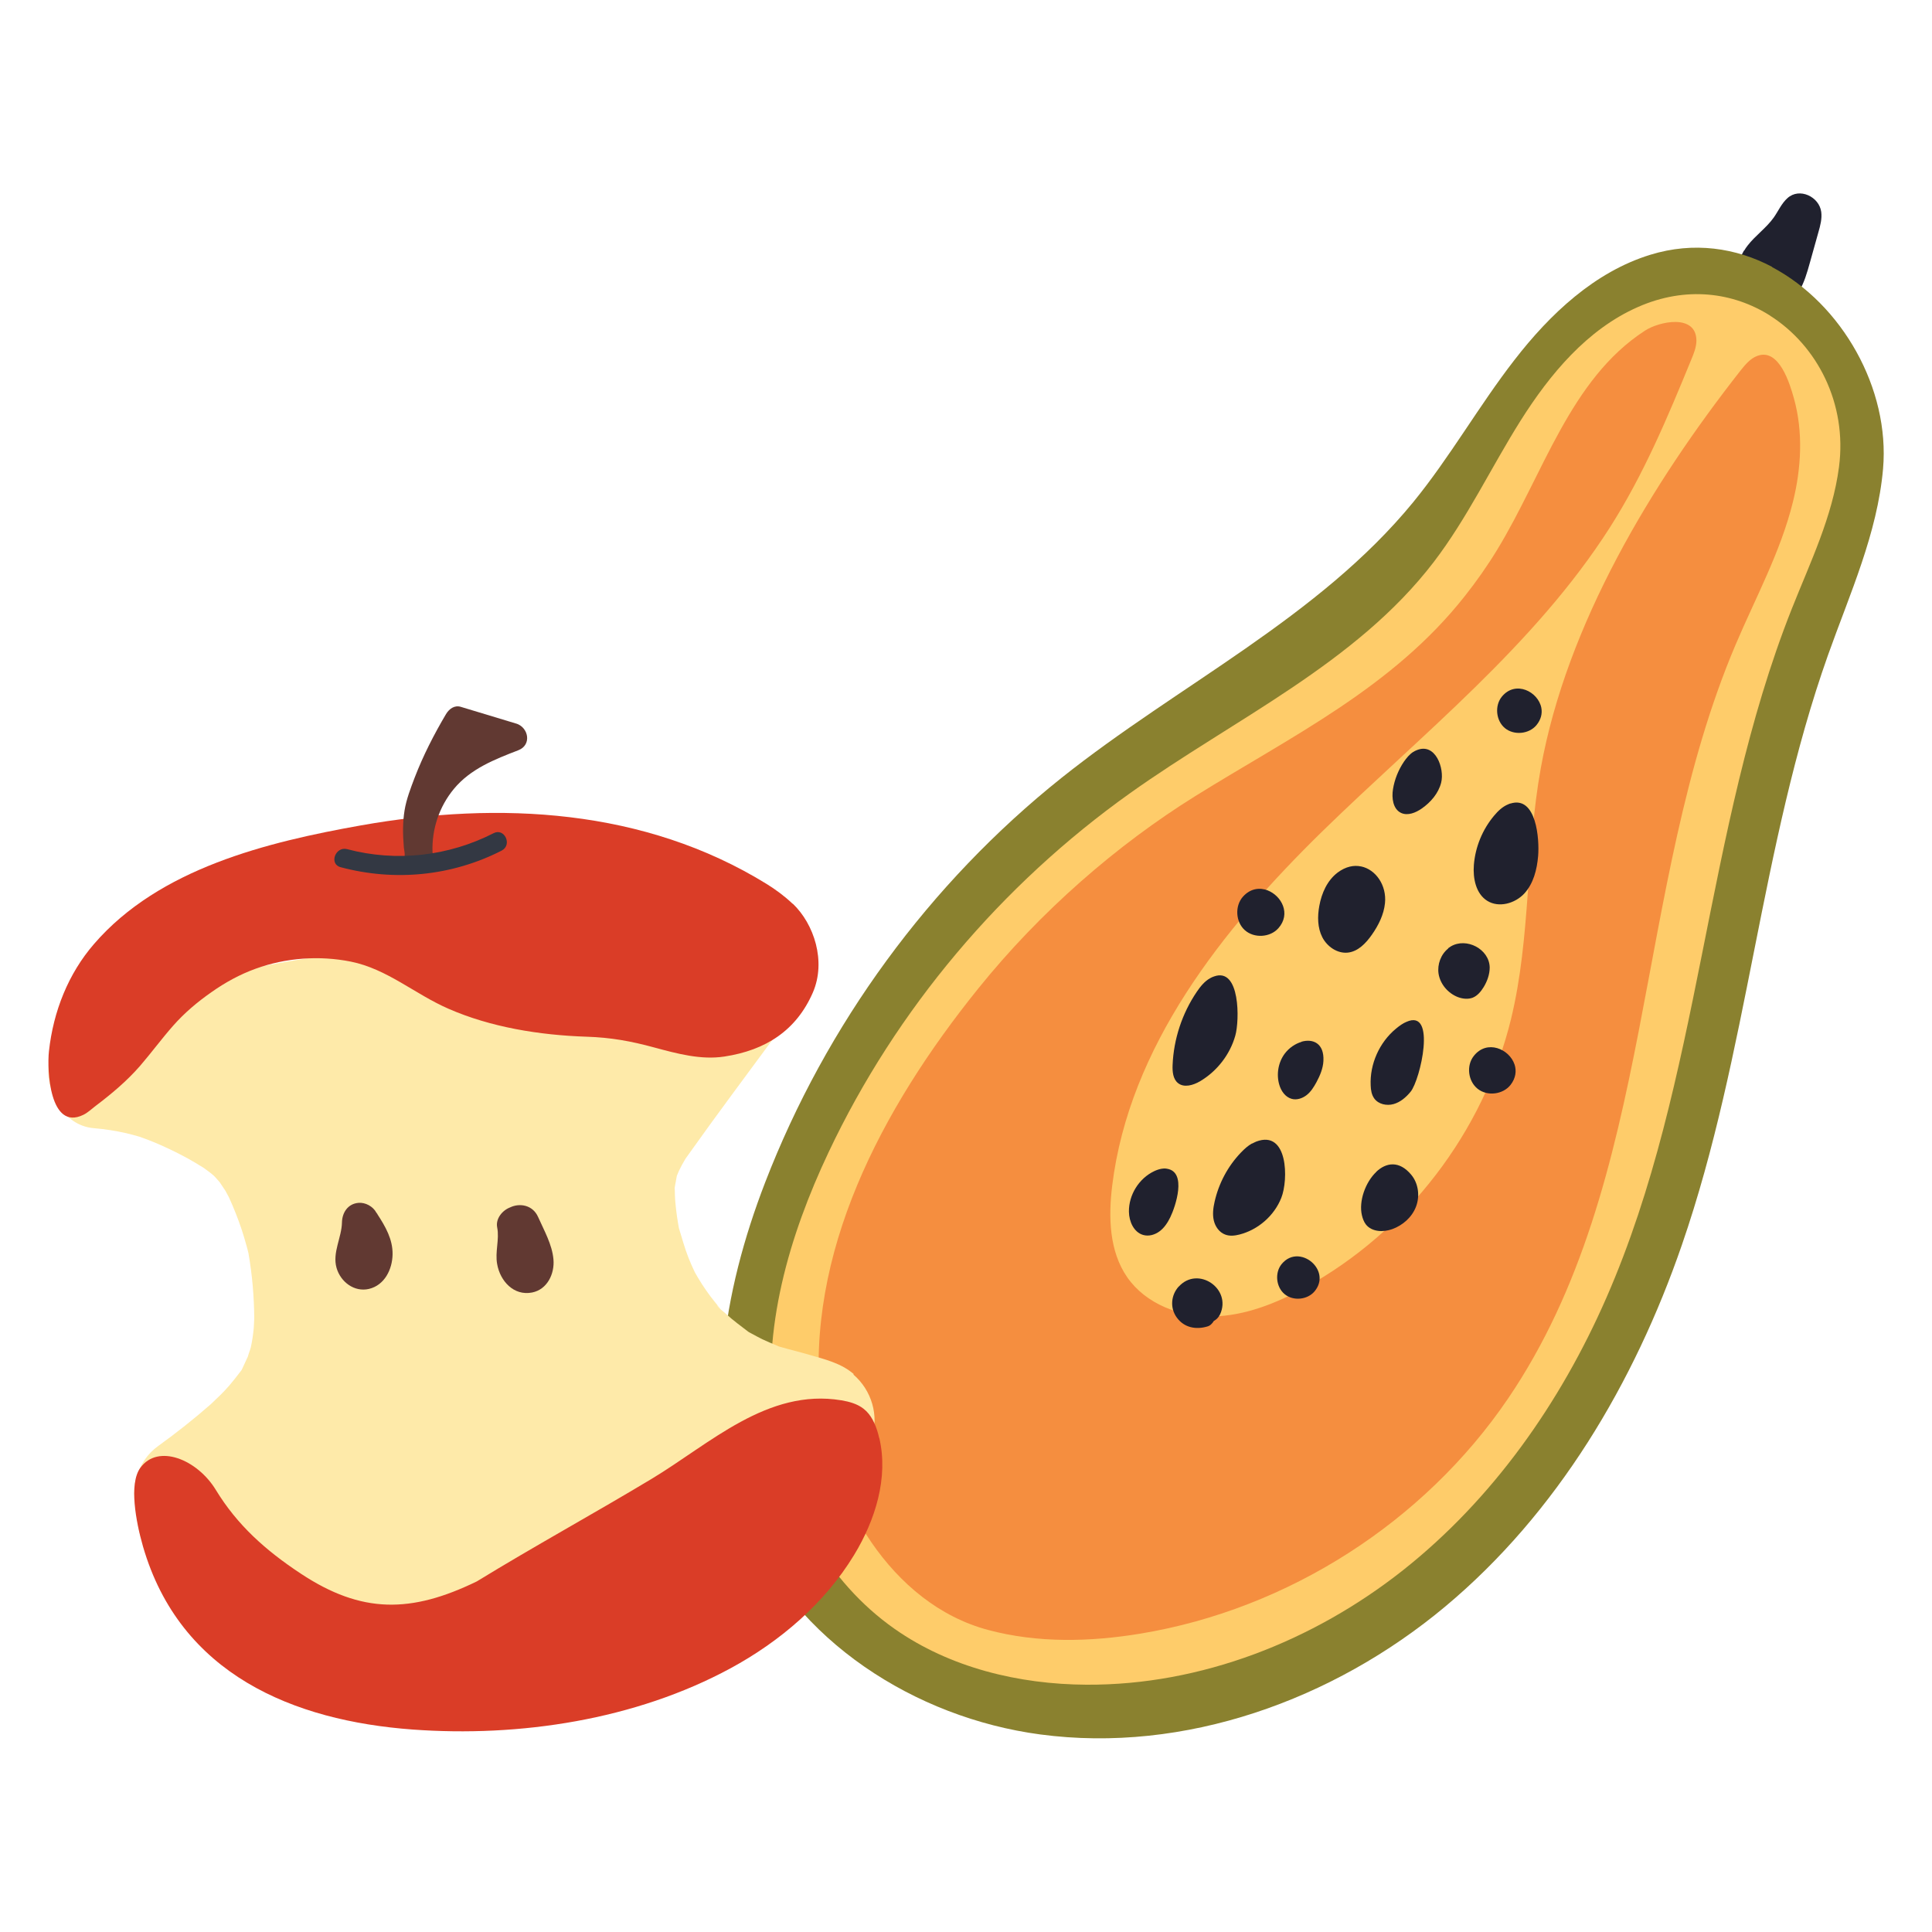 <?xml version="1.0" encoding="UTF-8"?><svg id="Layer_2" xmlns="http://www.w3.org/2000/svg" viewBox="0 0 150 150"><defs><style>.cls-1{fill:none;}.cls-2{fill:#333843;}.cls-3{fill:#f58e3f;}.cls-4{fill:#da3d27;}.cls-5{fill:#20212e;}.cls-6{fill:#8a812f;}.cls-7{fill:#fecc6a;}.cls-8{fill:#613932;}.cls-9{fill:#feeaa9;}</style></defs><g id="Layer_2-2"><rect class="cls-1" x="0" width="150" height="150"/><path class="cls-5" d="M135.41,19.47c.08-.14.17-.27.27-.4.61-.79,1.46-1.37,2.04-2.19.35-.5.6-1.09,1.06-1.5.93-.84,2.46-.11,2.62,1.07.07.53-.07,1.06-.22,1.58-.22.79-.44,1.58-.66,2.36-.22.78-.44,1.58-.87,2.27-.43.69-1.09,1.28-1.9,1.42-1.15.2-2.33-.63-2.72-1.73-.33-.95-.14-2.03.37-2.9Z"/><path class="cls-6" d="M137.57,20.73c5.45,2.88,9.17,9.45,8.63,15.67-.44,5.02-2.58,9.7-4.27,14.45-5.27,14.84-6.21,30.93-11.35,45.81-3.69,10.7-9.68,20.81-18.37,28.07-8.69,7.26-20.24,11.43-31.46,9.93-9.71-1.3-19.08-7.29-22.82-16.35-3.46-8.38-1.79-18.04,1.47-26.49,4.73-12.26,12.75-23.24,23.02-31.43,9.07-7.23,19.95-12.43,27.3-21.4,2.86-3.5,5.09-7.47,7.86-11.04,2.76-3.57,6.23-6.84,10.55-8.17,3.38-1.04,6.65-.54,9.46.94Z"/><path class="cls-7" d="M137.43,24.51c3.67,2.33,5.99,6.83,5.35,11.74-.5,3.86-2.24,7.42-3.67,11.03-6.82,17.2-6.98,36.55-14.4,53.5-3.56,8.14-8.82,15.62-15.78,21.13-6.97,5.51-15.7,8.94-24.58,8.89-5.25-.03-10.6-1.32-14.9-4.34-5.23-3.67-8.56-9.74-9.38-16.08-.93-7.16,1.18-14.41,4.27-20.94,5.24-11.08,13.41-20.75,23.4-27.86,8.08-5.76,17.54-10.06,23.57-17.94,2.61-3.41,4.45-7.33,6.74-10.97,2.29-3.63,5.18-7.1,9.11-8.83,3.73-1.65,7.41-1.15,10.28.67Z"/><path class="cls-3" d="M63.7,108.99c.74,7.25,5.44,15.54,13.02,17.56,3.85,1.03,7.93.93,11.85.28,11.44-1.9,21.99-8.65,28.51-18.24,11.52-16.95,9.66-39.65,17.66-58.51,1.56-3.68,3.5-7.22,4.46-11.1.65-2.61.81-5.44.08-8.05-.31-1.11-1.14-3.93-2.84-3.3-.54.2-.93.67-1.29,1.12-6.94,8.83-13.5,19.71-15.52,30.87-1.17,6.44-.77,13.12-2.31,19.48-2.13,8.77-8.09,16.55-16.02,20.88-2.22,1.21-4.64,2.18-7.17,2.23-2.53.04-5.17-.97-6.61-3.04-1.4-2.02-1.47-4.67-1.17-7.11,1.32-10.78,8.52-19.89,16.29-27.49,7.77-7.59,16.49-14.45,22.34-23.6,2.63-4.12,4.5-8.58,6.35-13.1.19-.45.37-.92.38-1.41,0-2.13-2.9-1.51-4.01-.78-5.8,3.77-7.86,11.11-11.47,17.02-.76,1.25-1.6,2.44-2.51,3.59-5.6,7.1-13.42,10.85-20.92,15.52-6.07,3.78-12,8.92-16.85,14.94-7.55,9.37-13.43,20.57-12.24,32.28Z"/><path class="cls-5" d="M117.26,62.39c2.03-.65,2.27,2.78,2.16,4.07-.09,1.05-.36,2.14-1.08,2.92-.72.77-1.97,1.12-2.87.56-.88-.55-1.12-1.74-1.04-2.78.11-1.4.67-2.76,1.57-3.83.3-.36.65-.7,1.09-.88.06-.03.12-.05.18-.07Z"/><path class="cls-5" d="M94.26,75.81c2.04-.73,1.98,3.44,1.65,4.59-.41,1.47-1.42,2.77-2.74,3.55-.53.31-1.24.52-1.71.14-.39-.31-.44-.89-.42-1.39.08-2.02.74-4.02,1.88-5.7.28-.41.6-.81,1.03-1.05.11-.06.21-.11.31-.14Z"/><path class="cls-5" d="M97.21,88.79c.11-.06.22-.11.33-.16,2.47-.93,2.5,2.97,1.94,4.37-.55,1.39-1.8,2.48-3.25,2.85-.36.09-.75.14-1.11,0-.46-.17-.77-.62-.88-1.09-.11-.47-.05-.97.06-1.45.32-1.43,1.03-2.77,2.05-3.83.26-.27.54-.53.87-.71Z"/><path class="cls-5" d="M109.19,79.34c2.37-1.07,1.08,4.51.33,5.42-.35.43-.79.81-1.32.96-.53.15-1.17.02-1.5-.43-.21-.29-.27-.66-.28-1.01-.08-1.67.68-3.36,1.97-4.42.3-.25.56-.42.8-.52Z"/><path class="cls-5" d="M105.68,67.27c1.14.24,1.99,1.47,1.85,2.85-.09.89-.5,1.71-1.01,2.44-.46.66-1.07,1.31-1.87,1.4-.82.09-1.62-.47-1.99-1.2s-.38-1.61-.23-2.42c.18-1,.62-1.99,1.43-2.6.62-.46,1.25-.59,1.81-.47Z"/><path class="cls-5" d="M112.43,73.62c.07-.05.14-.1.21-.14,1.21-.72,2.99.2,3.02,1.63,0,.54-.19,1.07-.47,1.53-.21.34-.48.67-.85.82-.37.14-.79.09-1.16-.05-.76-.3-1.36-1-1.49-1.81-.11-.72.18-1.51.75-1.96Z"/><path class="cls-5" d="M106.85,90.98c.76-.72,1.78-.9,2.72.23.56.67.68,1.66.37,2.47-.31.82-1.02,1.45-1.85,1.75-.69.25-1.58.22-2.04-.36-.16-.21-.25-.46-.31-.71-.26-1.1.27-2.58,1.12-3.38Z"/><path class="cls-5" d="M101.04,80.88c.9-.26,1.78.12,1.71,1.49-.03.58-.26,1.13-.54,1.65-.2.37-.43.74-.76,1-.33.26-.78.41-1.18.29-.48-.14-.8-.6-.94-1.07-.25-.82-.09-1.76.42-2.44.34-.45.82-.77,1.3-.91Z"/><path class="cls-5" d="M90.19,90.74c.13-.02.27-.03.41,0,1.57.24.67,2.93.26,3.77-.2.41-.46.81-.82,1.08-.37.28-.85.42-1.29.29-.72-.21-1.09-1.04-1.1-1.8-.02-1.31.78-2.59,1.96-3.15.19-.09.39-.16.59-.19Z"/><path class="cls-5" d="M109.73,58.38c.08-.05.16-.1.25-.13,1.47-.63,2.19,1.42,1.91,2.52-.21.82-.8,1.51-1.5,2-.47.33-1.1.59-1.62.34-.62-.3-.73-1.15-.62-1.83.12-.76.42-1.5.85-2.14.2-.29.43-.57.72-.76Z"/><path class="cls-5" d="M98.43,69.13c-.62-.24-1.35-.16-1.93.49-.64.72-.57,1.96.15,2.6s1.96.57,2.6-.15c1-1.12.25-2.52-.83-2.94Z"/><path class="cls-5" d="M117.59,82.65c-.4-1.21-2.15-1.97-3.17-.66-.59.75-.44,1.96.31,2.55.75.59,1.96.44,2.55-.31.41-.53.47-1.09.31-1.58Z"/><path class="cls-5" d="M101.97,98.11c.52.54.72,1.39.1,2.14-.55.67-1.66.78-2.33.23-.67-.55-.78-1.66-.24-2.33.74-.91,1.84-.69,2.47-.04Z"/><path class="cls-5" d="M119.67,54.96c-.24-1.26-2-2.16-3.06-.88-.58.7-.47,1.87.23,2.45.7.58,1.87.47,2.45-.23.36-.44.46-.91.38-1.34Z"/><path class="cls-5" d="M91.52,99.89c1.48-1.63,4.12.15,3.21,2.15-.12.25-.29.41-.49.52-.12.2-.28.37-.51.43-.88.26-1.79.09-2.36-.69-.55-.75-.46-1.75.15-2.42Z"/><path class="cls-9" d="M66.28,106.68c-.97-.84-2.23-1.14-3.43-1.49-.75-.22-1.51-.4-2.27-.62-.05-.02-.1-.03-.13-.04-.04-.02-.09-.04-.18-.08-.36-.15-.72-.3-1.08-.47-.3-.15-.6-.31-.89-.47-.04-.02-.09-.05-.15-.08-.02-.01-.03-.03-.06-.04-.58-.45-1.17-.87-1.71-1.37-.19-.18-.62-.47-.72-.71,0,.01.49.59.18.19-.1-.13-.22-.26-.32-.39-.49-.6-.93-1.24-1.33-1.91-.03-.05-.14-.25-.22-.38-.03-.05-.05-.1-.06-.12-.16-.34-.31-.68-.45-1.03-.3-.76-.51-1.54-.75-2.32-.02-.11-.04-.22-.06-.34-.06-.37-.12-.74-.16-1.12-.04-.37-.08-.74-.09-1.12,0-.18-.01-.37-.02-.55.06-.3.12-.63.17-.93.05-.12.1-.24.15-.36.15-.32.32-.63.5-.93,0-.01.03-.05.06-.09.08-.11.2-.28.22-.31,2.22-3.13,4.53-6.2,6.8-9.29,1.6-.75,2.76-2.6,2.53-4.34-.32-2.45-2.25-4.01-4.69-3.95-8.62.22-17.24.71-25.84,1.43-4.48.38-8.92.88-13.3,1.87-4.02.91-7.83,2.49-11.8,3.58-.53.15-1.01.43-1.41.81-1.02.58-1.79,1.52-1.97,2.82-.3,2.14,1.05,4.85,3.47,5.06.85.07,1.7.2,2.53.39.35.08.7.18,1.05.28.05.02.61.22.68.25.8.31,1.58.67,2.35,1.06.44.22.87.46,1.29.71.12.07.53.33.61.37.28.2.56.4.82.63.12.11.41.46.46.51.15.22.3.44.44.66.06.11.19.34.27.5.38.82.71,1.67,1,2.53.14.43.27.87.39,1.31.05.17.09.34.13.51,0,.02,0,.03.01.06.29,1.68.43,3.34.44,5.04,0-.12-.03.63-.04.73-.05.5-.12,1-.23,1.49-.04.17-.36,1.01-.15.54-.16.36-.33.72-.5,1.08-.03.06-.05.1-.07.14-.02.03-.04.05-.07.09-.28.37-.56.73-.86,1.08-.23.26-.46.52-.71.76-.1.1-.71.67-.73.7-1.32,1.16-2.7,2.25-4.13,3.28-1.58,1.14-2.28,3.4-1.53,5.2-.03.3-.03.61,0,.94.09.7.37,1.41.79,2.04.25.59.63,1.13,1.17,1.58,2.83,2.36,6.35,3.3,9.89,4.01,3.86.78,7.73,1.41,11.68,1.21,3.85-.19,7.77-.79,11.52-1.64,3.59-.82,7.02-2.25,10.47-3.52,2.25-.83,4.27-1.82,6.02-3.5,1.02-.98,1.83-2.17,2.54-3.41,1.32-.83,2.4-2.03,2.88-3.51.58-1.77,0-3.75-1.42-4.97Z"/><path class="cls-4" d="M61.53,70.16c-.61-.58-1.3-1.09-2.01-1.53-9.48-5.85-20.74-6.45-31.48-4.55-7.31,1.3-15.67,3.34-20.74,9.21-1.99,2.3-3.16,5.22-3.5,8.33-.16,1.43.05,6.2,2.66,4.94.36-.17.66-.47.98-.71,1.23-.93,2.41-1.92,3.43-3.09.88-1.02,1.68-2.11,2.57-3.12.87-.99,1.9-1.86,2.98-2.61,1.06-.75,2.21-1.38,3.43-1.82,2.35-.85,4.93-1.04,7.39-.55,2.82.57,4.97,2.52,7.56,3.65,3.3,1.45,7.11,2.06,10.74,2.18,1.88.06,3.44.34,5.27.84,1.75.47,3.6.98,5.43.7,3.22-.49,5.59-2.03,6.87-4.97,1.05-2.43.09-5.32-1.55-6.89Z"/><path class="cls-4" d="M68.26,111.65c-.03-.11-.05-.22-.08-.33-.21-.74-.53-1.48-1.14-1.95-.49-.38-1.11-.55-1.72-.65-5.72-.95-10.21,3.38-14.73,6.1-4.49,2.7-9.13,5.24-13.57,7.96-5.1,2.48-8.94,2.52-13.66-.6-2.76-1.82-4.95-3.79-6.6-6.5-1.44-2.37-4.5-3.62-5.87-1.71-.89,1.23-.34,4.17.21,6.09,2.88,9.95,11.7,13.54,20.93,14.22,8.31.61,17.29-.75,24.68-4.75,3.86-2.09,7.32-5.05,9.6-8.8,1.65-2.71,2.68-6,1.96-9.08Z"/><path class="cls-8" d="M29.31,94.27s-.06-.08-.09-.12c-.26-.49-.86-.81-1.39-.76-.82.07-1.26.75-1.28,1.51-.02,1.19-.76,2.35-.42,3.54.31,1.08,1.37,1.9,2.52,1.63,1.21-.29,1.81-1.52,1.83-2.68.02-1.17-.56-2.17-1.18-3.12Z"/><path class="cls-8" d="M41.78,94.49c-.42-.95-1.44-1.1-2.17-.75-.61.23-1.14.88-1.01,1.55.19.95-.18,1.9,0,2.86.23,1.3,1.28,2.48,2.71,2.2,1.18-.23,1.76-1.46,1.66-2.57-.1-1.16-.73-2.25-1.19-3.29Z"/><path class="cls-8" d="M40.08,56.18c-1.43-.43-2.87-.87-4.3-1.3-.49-.15-.9.15-1.15.56-.93,1.57-1.77,3.21-2.43,4.92-.31.82-.65,1.69-.79,2.56-.15.92-.14,1.88-.06,2.8,0,.04,0,.08.01.11.02.17.06.34.06.5,0,.03,0,.06,0,.09.03.75.67,1.04,1.24.94.54-.04,1.03-.43.93-1.13,0-.03,0-.05-.01-.08-.06-1.78.52-3.52,1.66-4.9,1.29-1.56,3.16-2.29,5-3,1.07-.41.8-1.79-.18-2.08Z"/><path class="cls-2" d="M26.45,67.33c4.2,1.12,8.62.69,12.5-1.29.85-.44.22-1.79-.63-1.35-3.51,1.79-7.54,2.25-11.36,1.24-.92-.25-1.44,1.16-.51,1.4h0Z"/></g></svg>
